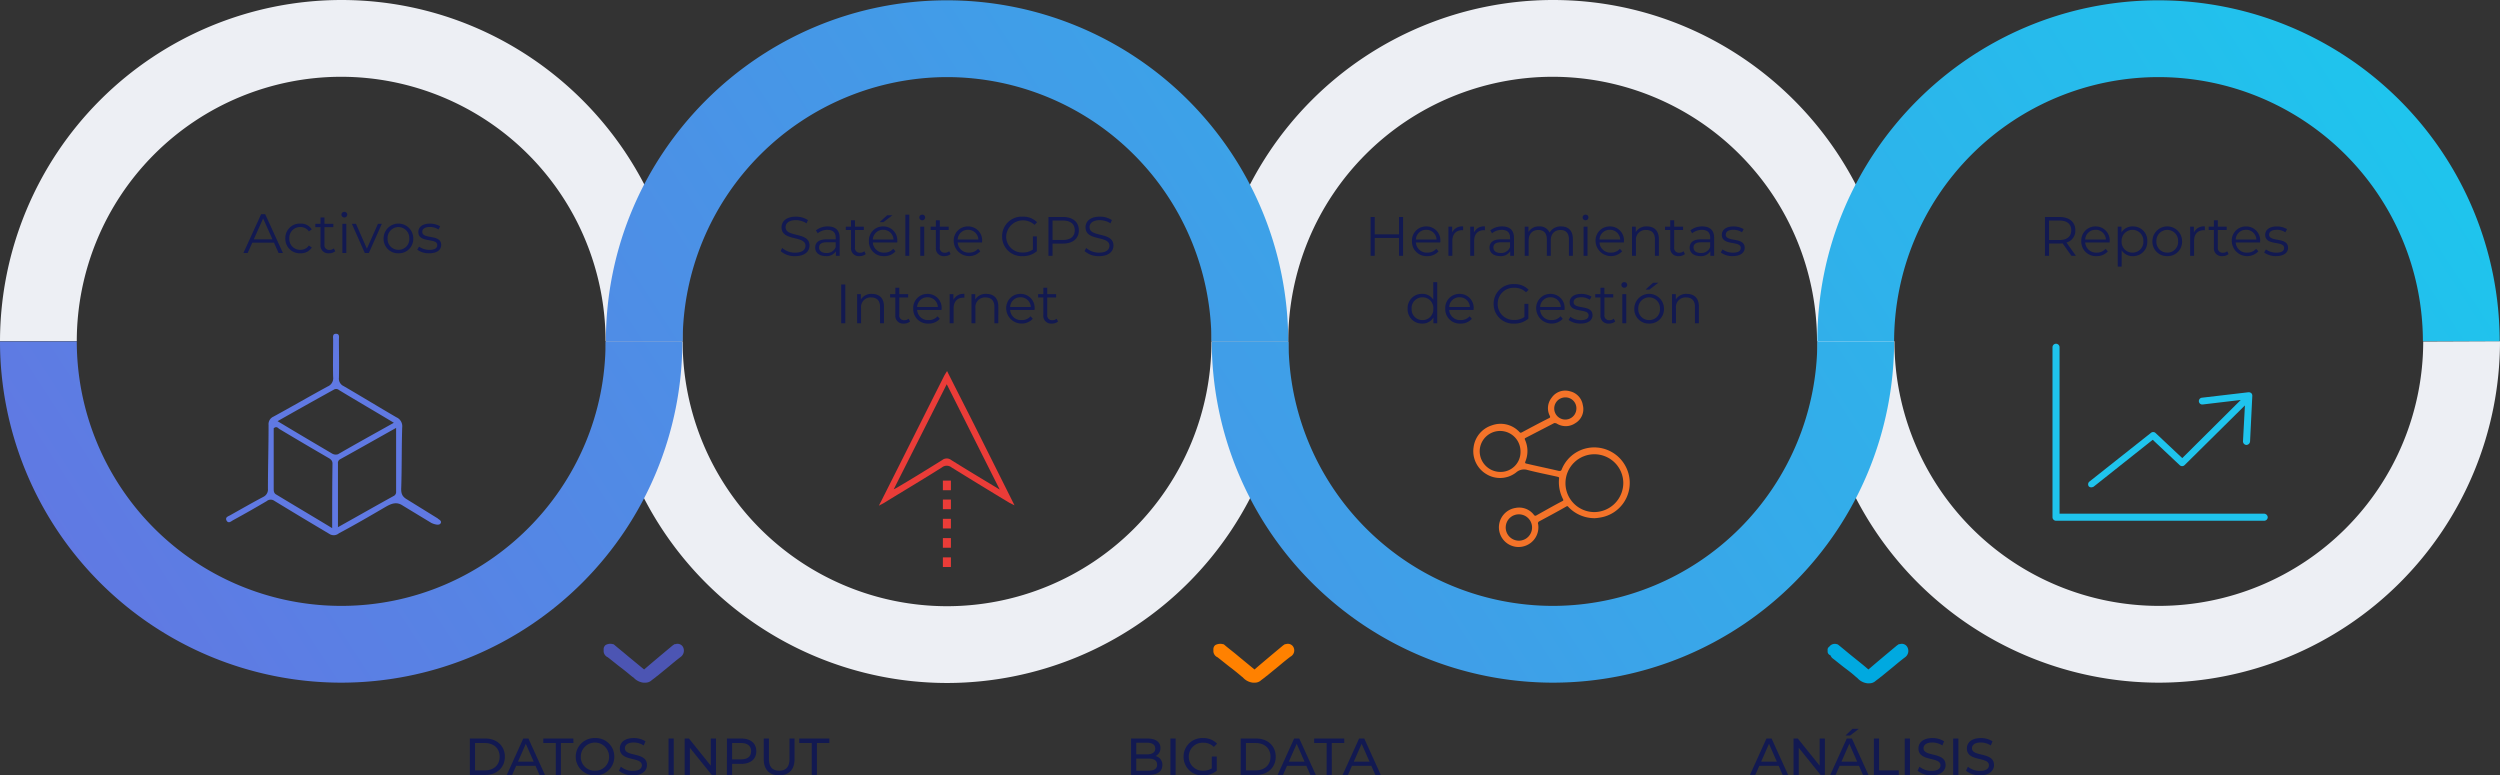 <svg xmlns="http://www.w3.org/2000/svg" xmlns:xlink="http://www.w3.org/1999/xlink" width="778.2" height="241.346" viewBox="0 0 778.2 241.346">
  <rect x="0" y="0" width="778.2" height="241.346" fill="#333333" stroke="none"/>
  <defs>
    <linearGradient id="linear-gradient" x1="1.005" y1="0.433" x2="-0.006" y2="0.611" gradientUnits="objectBoundingBox">
      <stop offset="0" stop-color="#1fc4ed"/>
      <stop offset="1" stop-color="#6079e3"/>
    </linearGradient>
  </defs>
  <g id="Grupo_17361" data-name="Grupo 17361" transform="translate(-8047 -1857)">
    <path id="Trazado_24" data-name="Trazado 24" d="M212.7,201.6a1.951,1.951,0,0,0-2.4-1.1h-.1a.764.764,0,0,0-.5.2l-.3.2c-3,2.5-6,5-8.9,7.5l-5.1-4.2c-1.4-1.2-2.8-2.3-4.2-3.5a.764.764,0,0,0-.5-.2,2.817,2.817,0,0,0-2.2.3,1.678,1.678,0,0,0-.6,1.4v.6a2.169,2.169,0,0,0,1.1,1.7l.2.1c1.3,1,2.5,2,3.8,3,1.2.9,2.3,1.8,3.5,2.8a4.233,4.233,0,0,0,.7.5,4.921,4.921,0,0,0,3.1,1.6h.6a2.85,2.85,0,0,0,2-.8l1.2-.9c.3-.3.7-.5,1-.8l3.3-2.7c1.2-1,2.4-2,3.6-2.9A2.437,2.437,0,0,0,212.7,201.6Zm-12.5,7,.7.8h0l-.7-.8Z" transform="translate(8047 1857)" fill="#4c55b3"/>
    <path id="Trazado_25" data-name="Trazado 25" d="M402.7,201.6a1.951,1.951,0,0,0-2.4-1.1h-.1a.764.764,0,0,0-.5.2l-.3.2c-3,2.5-6,5-8.9,7.5l-5.1-4.2c-1.4-1.2-2.9-2.3-4.3-3.5a.764.764,0,0,0-.5-.2,3.234,3.234,0,0,0-2.3.3,1.678,1.678,0,0,0-.6,1.4v.6a2.169,2.169,0,0,0,1.1,1.7c.1,0,.1.1.2.1,1.3,1,2.5,2,3.8,3,1.2.9,2.3,1.8,3.5,2.8.2.2.4.3.6.5a4.921,4.921,0,0,0,3.1,1.6h.6a2.85,2.85,0,0,0,2-.8l1.2-.9c.3-.3.7-.5,1-.8l3.3-2.7c1.2-1,2.4-2,3.6-2.9A2.193,2.193,0,0,0,402.7,201.6Z" transform="translate(8047 1857)" fill="#ff8100"/>
    <path id="Trazado_26" data-name="Trazado 26" d="M593.8,201.6a1.951,1.951,0,0,0-2.4-1.1h-.1a.764.764,0,0,0-.5.2l-.3.2c-3,2.5-6,5-8.9,7.5-1.6-1.4-3.4-2.8-5-4.1-1.5-1.2-2.9-2.4-4.4-3.6a1.056,1.056,0,0,0-.5-.2,2.106,2.106,0,0,0-2.2.7l-.2.2a.975.975,0,0,0-.4.9v.6a1.2,1.2,0,0,0,.7,1c.1,0,.1.1.2.1a2.509,2.509,0,0,0,.5.8c1.3,1,2.5,2,3.8,3,1.2.9,2.4,1.8,3.5,2.8.2.2.4.3.6.5a4.921,4.921,0,0,0,3.1,1.6h.6a2.85,2.85,0,0,0,2-.8l1.2-.9c.3-.3.7-.5,1-.8l3.3-2.7c1.2-1,2.4-2,3.6-2.9A2.419,2.419,0,0,0,593.8,201.6Zm-12.4,7,.7.8h0l-.7-.8Z" transform="translate(8047 1857)" fill="#00a9e0"/>
    <path id="Trazado_8844" data-name="Trazado 8844" d="M1.7,16H6.477c3.643,0,6.121-2.3,6.121-5.667S10.12,4.666,6.477,4.666H1.7Zm1.619-1.409V6.074H6.38c2.8,0,4.6,1.716,4.6,4.258s-1.8,4.258-4.6,4.258ZM23.381,16h1.7L19.932,4.666h-1.6L13.2,16h1.668l1.247-2.834h6.023Zm-6.7-4.129,2.445-5.554,2.445,5.554ZM28.449,16h1.6V6.074h3.886V4.666H24.563V6.074h3.886Zm12.209.13a5.743,5.743,0,0,0,6.007-5.8,5.743,5.743,0,0,0-6.007-5.8,5.8,5.8,0,1,0,0,11.593Zm0-1.441a4.264,4.264,0,0,1-4.42-4.356,4.4,4.4,0,0,1,8.808,0A4.256,4.256,0,0,1,40.658,14.688ZM52.446,16.13c3,0,4.388-1.49,4.388-3.222,0-4.161-6.865-2.429-6.865-5.2,0-.988.826-1.8,2.753-1.8a5.853,5.853,0,0,1,3.109.923l.534-1.3a6.668,6.668,0,0,0-3.643-1c-2.979,0-4.339,1.49-4.339,3.238,0,4.21,6.865,2.461,6.865,5.23,0,.988-.842,1.749-2.8,1.749a5.833,5.833,0,0,1-3.74-1.312l-.6,1.263A6.728,6.728,0,0,0,52.446,16.13ZM63.554,16h1.619V4.666H63.554ZM76.7,4.666v8.452L69.9,4.666H68.573V16h1.619V7.548L76.993,16h1.328V4.666Zm9.44,0h-4.42V16H83.34V12.567h2.8c2.947,0,4.728-1.49,4.728-3.951S89.088,4.666,86.141,4.666Zm-.049,6.493H83.34V6.074h2.753c2.073,0,3.157.923,3.157,2.542S88.165,11.159,86.093,11.159ZM97.978,16.13c3,0,4.793-1.733,4.793-5.02V4.666H101.2v6.38c0,2.51-1.166,3.643-3.206,3.643s-3.19-1.133-3.19-3.643V4.666H93.185V11.11C93.185,14.4,95,16.13,97.978,16.13ZM108.13,16h1.6V6.074h3.886V4.666h-9.375V6.074h3.886Z" transform="translate(8191.553 2082.217)" fill="#121951"/>
    <path id="Trazado_8845" data-name="Trazado 8845" d="M9.327,10.122A2.686,2.686,0,0,0,10.849,7.6c0-1.83-1.457-2.931-4.064-2.931H1.7V16H7.108c2.866,0,4.339-1.117,4.339-3.06A2.739,2.739,0,0,0,9.327,10.122ZM6.639,5.977c1.652,0,2.591.615,2.591,1.814S8.29,9.6,6.639,9.6H3.319V5.977Zm.4,8.711H3.319V10.916H7.044c1.8,0,2.769.583,2.769,1.894S8.841,14.688,7.044,14.688ZM13.958,16h1.619V4.666H13.958ZM26.83,13.96a4.8,4.8,0,0,1-2.655.729,4.3,4.3,0,0,1-4.5-4.356,4.289,4.289,0,0,1,4.518-4.356,4.493,4.493,0,0,1,3.287,1.312l1-1a5.681,5.681,0,0,0-4.356-1.749,5.751,5.751,0,0,0-6.072,5.8,5.742,5.742,0,0,0,6.04,5.8,6.7,6.7,0,0,0,4.291-1.441v-4.42H26.83Zm9,2.04H40.61c3.643,0,6.121-2.3,6.121-5.667S44.253,4.666,40.61,4.666H35.833Zm1.619-1.409V6.074h3.06c2.8,0,4.6,1.716,4.6,4.258s-1.8,4.258-4.6,4.258ZM57.514,16h1.7L54.065,4.666h-1.6L47.329,16H49l1.247-2.834h6.023Zm-6.7-4.129,2.445-5.554L55.7,11.871ZM62.582,16h1.6V6.074h3.886V4.666H58.7V6.074h3.886Zm15.156,0h1.7L74.289,4.666h-1.6L67.553,16h1.668l1.247-2.834h6.023Zm-6.7-4.129,2.445-5.554,2.445,5.554Z" transform="translate(8397.373 2082.217)" fill="#121951"/>
    <path id="Trazado_8846" data-name="Trazado 8846" d="M10.169,16h1.7L6.72,4.666h-1.6L-.016,16H1.652L2.9,13.166H8.922Zm-6.7-4.129L5.91,6.317l2.445,5.554ZM21.681,4.666v8.452l-6.8-8.452H13.553V16h1.619V7.548L21.973,16H23.3V4.666ZM33.89,1.638H31.914l-2.2,2.1H31.17ZM35.169,16h1.7L31.72,4.666h-1.6L24.984,16h1.668L27.9,13.166h6.023Zm-6.7-4.129,2.445-5.554,2.445,5.554ZM38.553,16h7.756V14.591H40.172V4.666H38.553Zm9.618,0H49.79V4.666H48.171Zm8.323.13c3,0,4.388-1.49,4.388-3.222,0-4.161-6.865-2.429-6.865-5.2,0-.988.826-1.8,2.753-1.8a5.853,5.853,0,0,1,3.109.923l.534-1.3a6.668,6.668,0,0,0-3.643-1c-2.979,0-4.339,1.49-4.339,3.238,0,4.21,6.865,2.461,6.865,5.23,0,.988-.842,1.749-2.8,1.749a5.833,5.833,0,0,1-3.74-1.312l-.6,1.263A6.728,6.728,0,0,0,56.494,16.13ZM63.246,16h1.619V4.666H63.246Zm8.323.13c3,0,4.388-1.49,4.388-3.222,0-4.161-6.865-2.429-6.865-5.2,0-.988.826-1.8,2.753-1.8a5.854,5.854,0,0,1,3.109.923l.534-1.3a6.668,6.668,0,0,0-3.643-1c-2.979,0-4.339,1.49-4.339,3.238,0,4.21,6.865,2.461,6.865,5.23,0,.988-.842,1.749-2.8,1.749a5.833,5.833,0,0,1-3.74-1.312l-.6,1.263A6.728,6.728,0,0,0,71.569,16.13Z" transform="translate(8591.741 2082.217)" fill="#121951"/>
    <path id="Trazado_8847" data-name="Trazado 8847" d="M11,17h1.347L6.822,4.91H5.561L.035,17h1.33l1.451-3.23H9.551Zm-7.72-4.266,2.9-6.494,2.9,6.494Zm14.491,4.352a4,4,0,0,0,3.558-1.8l-.915-.622A3.073,3.073,0,0,1,17.772,16a3.328,3.328,0,0,1-3.437-3.541,3.338,3.338,0,0,1,3.437-3.541,3.088,3.088,0,0,1,2.643,1.347l.915-.622a3.968,3.968,0,0,0-3.558-1.8,4.472,4.472,0,0,0-4.681,4.611A4.486,4.486,0,0,0,17.772,17.086Zm10.415-1.52a2.029,2.029,0,0,1-1.347.466,1.455,1.455,0,0,1-1.572-1.658V8.951h2.763V7.915H25.268V5.929H24.042V7.915H22.418V8.951h1.624v5.492a2.406,2.406,0,0,0,2.66,2.643,2.92,2.92,0,0,0,1.917-.639Zm3.282-9.637a.881.881,0,0,0,.9-.9.871.871,0,0,0-.9-.846.873.873,0,1,0,0,1.744ZM30.847,17h1.226V7.915H30.847ZM41.918,7.915l-3.437,7.738-3.4-7.738H33.8L37.825,17h1.261l4.042-9.085Zm6.39,9.171a4.469,4.469,0,0,0,4.611-4.629,4.62,4.62,0,0,0-9.24,0A4.483,4.483,0,0,0,48.308,17.086Zm0-1.088a3.326,3.326,0,0,1-3.385-3.541,3.38,3.38,0,1,1,6.753,0A3.313,3.313,0,0,1,48.308,16Zm9.551,1.088c2.366,0,3.748-1.019,3.748-2.591,0-3.489-5.89-1.641-5.89-4.093,0-.864.725-1.5,2.366-1.5a4.657,4.657,0,0,1,2.677.777l.535-.984a6.156,6.156,0,0,0-3.212-.846c-2.314,0-3.592,1.105-3.592,2.591,0,3.592,5.89,1.727,5.89,4.093,0,.9-.708,1.485-2.435,1.485A5.487,5.487,0,0,1,54.716,15l-.553.967A6.069,6.069,0,0,0,57.86,17.086Z" transform="translate(8122.727 1918.76)" fill="#121951"/>
    <path id="Trazado_8849" data-name="Trazado 8849" d="M5.3,17.1c3.092,0,4.508-1.52,4.508-3.3,0-4.4-7.444-2.4-7.444-5.717,0-1.209.984-2.193,3.2-2.193a6.224,6.224,0,0,1,3.316,1l.432-1.019A6.825,6.825,0,0,0,5.561,4.806c-3.074,0-4.456,1.537-4.456,3.316,0,4.473,7.444,2.435,7.444,5.751,0,1.192-.984,2.142-3.247,2.142a5.937,5.937,0,0,1-3.99-1.468l-.5.984A6.556,6.556,0,0,0,5.3,17.1ZM15.51,7.846a5.768,5.768,0,0,0-3.7,1.226l.553.915a4.628,4.628,0,0,1,3.023-1.071c1.693,0,2.573.846,2.573,2.4v.553H15.078c-2.608,0-3.506,1.174-3.506,2.573,0,1.572,1.261,2.643,3.316,2.643a3.411,3.411,0,0,0,3.126-1.5V17h1.174V11.369C19.189,9.021,17.859,7.846,15.51,7.846Zm-.432,8.273c-1.451,0-2.3-.656-2.3-1.71,0-.933.57-1.624,2.332-1.624h2.85v1.485A2.907,2.907,0,0,1,15.078,16.119Zm11.8-.553a2.029,2.029,0,0,1-1.347.466,1.455,1.455,0,0,1-1.572-1.658V8.951h2.763V7.915H23.956V5.929H22.729V7.915H21.106V8.951h1.624v5.492a2.406,2.406,0,0,0,2.66,2.643,2.92,2.92,0,0,0,1.917-.639ZM35.614,4.375H33.973L31.607,6.516h1.209Zm1.52,8.083a4.329,4.329,0,0,0-4.4-4.611,4.375,4.375,0,0,0-4.439,4.611,4.5,4.5,0,0,0,4.767,4.629A4.472,4.472,0,0,0,36.564,15.6l-.691-.794A3.581,3.581,0,0,1,33.092,16a3.363,3.363,0,0,1-3.575-3.161h7.6C37.116,12.7,37.134,12.561,37.134,12.458ZM32.729,8.9a3.16,3.16,0,0,1,3.23,3.023H29.517A3.156,3.156,0,0,1,32.729,8.9ZM39.638,17h1.226V4.185H39.638ZM44.906,5.929a.881.881,0,0,0,.9-.9.871.871,0,0,0-.9-.846.873.873,0,1,0,0,1.744ZM44.284,17H45.51V7.915H44.284Zm9-1.434a2.029,2.029,0,0,1-1.347.466,1.455,1.455,0,0,1-1.572-1.658V8.951h2.763V7.915H50.364V5.929H49.137V7.915H47.514V8.951h1.624v5.492a2.406,2.406,0,0,0,2.66,2.643,2.92,2.92,0,0,0,1.917-.639Zm10.259-3.109a4.329,4.329,0,0,0-4.4-4.611A4.375,4.375,0,0,0,54.7,12.458,4.8,4.8,0,0,0,62.972,15.6l-.691-.794A3.581,3.581,0,0,1,59.5,16a3.363,3.363,0,0,1-3.575-3.161h7.6C63.525,12.7,63.542,12.561,63.542,12.458ZM59.138,8.9a3.16,3.16,0,0,1,3.23,3.023H55.925A3.156,3.156,0,0,1,59.138,8.9Zm20.208,6.131a5.234,5.234,0,0,1-3.161.933,4.954,4.954,0,0,1-5.164-5.009,5.246,5.246,0,0,1,8.826-3.592l.794-.812A5.957,5.957,0,0,0,76.15,4.806a6.084,6.084,0,0,0-6.39,6.149A6.079,6.079,0,0,0,76.133,17.1a6.671,6.671,0,0,0,4.439-1.537V10.955H79.345ZM88.706,4.91H84.181V17h1.278V13.183h3.247c3.074,0,4.94-1.554,4.94-4.128C93.646,6.464,91.781,4.91,88.706,4.91Zm-.035,7.15H85.459V6.015h3.213c2.418,0,3.7,1.105,3.7,3.04C92.368,10.955,91.09,12.06,88.672,12.06ZM99.916,17.1c3.092,0,4.508-1.52,4.508-3.3,0-4.4-7.444-2.4-7.444-5.717,0-1.209.984-2.193,3.2-2.193a6.224,6.224,0,0,1,3.316,1l.432-1.019a6.825,6.825,0,0,0-3.748-1.071c-3.074,0-4.456,1.537-4.456,3.316,0,4.473,7.444,2.435,7.444,5.751,0,1.192-.984,2.142-3.247,2.142a5.937,5.937,0,0,1-3.99-1.468l-.5.984A6.556,6.556,0,0,0,99.916,17.1Z" transform="translate(8289.178 1919.636)" fill="#121951"/>
    <path id="Trazado_8848" data-name="Trazado 8848" d="M1.969,17H3.247V4.91H1.969Zm9.586-9.154A3.818,3.818,0,0,0,8.1,9.591V7.915H6.926V17H8.152V12.233A2.979,2.979,0,0,1,11.33,8.951c1.727,0,2.729.984,2.729,2.9V17h1.226V11.732C15.285,9.124,13.765,7.846,11.555,7.846Zm11.416,7.72a2.029,2.029,0,0,1-1.347.466,1.455,1.455,0,0,1-1.572-1.658V8.951h2.763V7.915H20.052V5.929H18.826V7.915H17.2V8.951h1.624v5.492a2.406,2.406,0,0,0,2.66,2.643,2.92,2.92,0,0,0,1.917-.639ZM33.23,12.458a4.329,4.329,0,0,0-4.4-4.611,4.375,4.375,0,0,0-4.439,4.611,4.5,4.5,0,0,0,4.767,4.629A4.472,4.472,0,0,0,32.66,15.6l-.691-.794A3.581,3.581,0,0,1,29.189,16a3.363,3.363,0,0,1-3.575-3.161h7.6C33.213,12.7,33.23,12.561,33.23,12.458ZM28.826,8.9a3.16,3.16,0,0,1,3.23,3.023H25.614A3.156,3.156,0,0,1,28.826,8.9Zm8.083.794V7.915H35.735V17h1.226V12.371c0-2.142,1.157-3.351,3.057-3.351.086,0,.19.017.294.017V7.846A3.426,3.426,0,0,0,36.909,9.694ZM47.151,7.846A3.818,3.818,0,0,0,43.7,9.591V7.915H42.522V17h1.226V12.233a2.979,2.979,0,0,1,3.178-3.282c1.727,0,2.729.984,2.729,2.9V17h1.226V11.732C50.882,9.124,49.362,7.846,47.151,7.846Zm15.026,4.611a4.329,4.329,0,0,0-4.4-4.611,4.375,4.375,0,0,0-4.439,4.611A4.8,4.8,0,0,0,61.607,15.6l-.691-.794A3.581,3.581,0,0,1,58.136,16a3.363,3.363,0,0,1-3.575-3.161h7.6C62.16,12.7,62.177,12.561,62.177,12.458ZM57.773,8.9A3.16,3.16,0,0,1,61,11.922H54.561A3.156,3.156,0,0,1,57.773,8.9Zm11.261,6.667a2.029,2.029,0,0,1-1.347.466,1.455,1.455,0,0,1-1.572-1.658V8.951h2.763V7.915H66.115V5.929H64.889V7.915H63.266V8.951h1.624v5.492a2.406,2.406,0,0,0,2.66,2.643,2.92,2.92,0,0,0,1.917-.639Z" transform="translate(8306.877 1940.636)" fill="#121951"/>
    <path id="Trazado_8850" data-name="Trazado 8850" d="M10.812,4.91V10.3H3.247V4.91H1.969V17H3.247V11.421h7.565V17h1.261V4.91Zm12.867,7.548a4.329,4.329,0,0,0-4.4-4.611,4.375,4.375,0,0,0-4.439,4.611A4.5,4.5,0,0,0,19.6,17.086,4.472,4.472,0,0,0,23.109,15.6l-.691-.794A3.581,3.581,0,0,1,19.638,16a3.363,3.363,0,0,1-3.575-3.161h7.6C23.662,12.7,23.679,12.561,23.679,12.458ZM19.275,8.9a3.16,3.16,0,0,1,3.23,3.023H16.062A3.156,3.156,0,0,1,19.275,8.9Zm8.083.794V7.915H26.184V17H27.41V12.371c0-2.142,1.157-3.351,3.057-3.351.086,0,.19.017.294.017V7.846A3.426,3.426,0,0,0,27.358,9.694Zm6.788,0V7.915H32.971V17H34.2V12.371c0-2.142,1.157-3.351,3.057-3.351.086,0,.19.017.294.017V7.846A3.426,3.426,0,0,0,34.146,9.694ZM42.92,7.846a5.768,5.768,0,0,0-3.7,1.226l.553.915A4.628,4.628,0,0,1,42.8,8.917c1.693,0,2.573.846,2.573,2.4v.553H42.488c-2.608,0-3.506,1.174-3.506,2.573,0,1.572,1.261,2.643,3.316,2.643a3.411,3.411,0,0,0,3.126-1.5V17H46.6V11.369C46.6,9.021,45.269,7.846,42.92,7.846Zm-.432,8.273c-1.451,0-2.3-.656-2.3-1.71,0-.933.57-1.624,2.332-1.624h2.85v1.485A2.907,2.907,0,0,1,42.488,16.119ZM61.262,7.846A3.956,3.956,0,0,0,57.67,9.763a3.263,3.263,0,0,0-3.23-1.917,3.674,3.674,0,0,0-3.333,1.727V7.915H49.932V17h1.226V12.233c0-2.073,1.192-3.282,3.04-3.282,1.658,0,2.625.984,2.625,2.9V17H58.05V12.233c0-2.073,1.174-3.282,3.04-3.282,1.641,0,2.608.984,2.608,2.9V17h1.226V11.732C64.924,9.124,63.473,7.846,61.262,7.846Zm7.617-1.917a.881.881,0,0,0,.9-.9.871.871,0,0,0-.9-.846.873.873,0,1,0,0,1.744ZM68.257,17h1.226V7.915H68.257Zm12.574-4.542a4.329,4.329,0,0,0-4.4-4.611,4.375,4.375,0,0,0-4.439,4.611A4.8,4.8,0,0,0,80.261,15.6l-.691-.794A3.581,3.581,0,0,1,76.789,16a3.363,3.363,0,0,1-3.575-3.161h7.6C80.813,12.7,80.831,12.561,80.831,12.458ZM76.426,8.9a3.16,3.16,0,0,1,3.23,3.023H73.214A3.156,3.156,0,0,1,76.426,8.9ZM87.964,7.846a3.818,3.818,0,0,0-3.454,1.744V7.915H83.335V17h1.226V12.233a2.979,2.979,0,0,1,3.178-3.282c1.727,0,2.729.984,2.729,2.9V17h1.226V11.732C91.694,9.124,90.174,7.846,87.964,7.846Zm11.416,7.72a2.029,2.029,0,0,1-1.347.466,1.455,1.455,0,0,1-1.572-1.658V8.951h2.763V7.915H96.461V5.929H95.235V7.915H93.612V8.951h1.624v5.492a2.406,2.406,0,0,0,2.66,2.643,2.92,2.92,0,0,0,1.917-.639Zm5.838-7.72a5.768,5.768,0,0,0-3.7,1.226l.553.915A4.628,4.628,0,0,1,105.1,8.917c1.693,0,2.573.846,2.573,2.4v.553h-2.884c-2.608,0-3.506,1.174-3.506,2.573,0,1.572,1.261,2.643,3.316,2.643a3.411,3.411,0,0,0,3.126-1.5V17H108.9V11.369C108.9,9.021,107.567,7.846,105.218,7.846Zm-.432,8.273c-1.451,0-2.3-.656-2.3-1.71,0-.933.57-1.624,2.332-1.624h2.85v1.485A2.906,2.906,0,0,1,104.786,16.119Zm9.879.967c2.366,0,3.748-1.019,3.748-2.591,0-3.489-5.89-1.641-5.89-4.093,0-.864.725-1.5,2.366-1.5a4.657,4.657,0,0,1,2.677.777l.535-.984a6.156,6.156,0,0,0-3.213-.846c-2.314,0-3.592,1.105-3.592,2.591,0,3.592,5.89,1.727,5.89,4.093,0,.9-.708,1.485-2.435,1.485A5.487,5.487,0,0,1,111.522,15l-.553.967A6.069,6.069,0,0,0,114.665,17.086Z" transform="translate(8471.676 1919.635)" fill="#121951"/>
    <path id="Trazado_8851" data-name="Trazado 8851" d="M8.774,4.185V9.642a3.968,3.968,0,0,0-3.454-1.8A4.395,4.395,0,0,0,.794,12.458,4.409,4.409,0,0,0,5.32,17.086,3.935,3.935,0,0,0,8.826,15.2V17H10V4.185ZM5.423,16a3.326,3.326,0,0,1-3.385-3.541A3.326,3.326,0,0,1,5.423,8.917a3.323,3.323,0,0,1,3.368,3.541A3.323,3.323,0,0,1,5.423,16Zm15.924-3.541a4.329,4.329,0,0,0-4.4-4.611A4.375,4.375,0,0,0,12.5,12.458a4.5,4.5,0,0,0,4.767,4.629A4.472,4.472,0,0,0,20.778,15.6l-.691-.794A3.581,3.581,0,0,1,17.306,16a3.363,3.363,0,0,1-3.575-3.161h7.6C21.33,12.7,21.348,12.561,21.348,12.458ZM16.943,8.9a3.16,3.16,0,0,1,3.23,3.023H13.731A3.156,3.156,0,0,1,16.943,8.9Zm20.208,6.131a5.234,5.234,0,0,1-3.161.933,4.954,4.954,0,0,1-5.164-5.009,4.949,4.949,0,0,1,5.181-5.009,4.931,4.931,0,0,1,3.644,1.416l.794-.812a5.957,5.957,0,0,0-4.491-1.744,6.084,6.084,0,0,0-6.39,6.149A6.079,6.079,0,0,0,33.938,17.1a6.671,6.671,0,0,0,4.439-1.537V10.955H37.151Zm12.5-2.573a4.329,4.329,0,0,0-4.4-4.611,4.375,4.375,0,0,0-4.439,4.611A4.8,4.8,0,0,0,49.086,15.6l-.691-.794A3.581,3.581,0,0,1,45.614,16a3.363,3.363,0,0,1-3.575-3.161h7.6C49.638,12.7,49.656,12.561,49.656,12.458ZM45.251,8.9a3.16,3.16,0,0,1,3.23,3.023H42.039A3.156,3.156,0,0,1,45.251,8.9ZM54.6,17.086c2.366,0,3.748-1.019,3.748-2.591,0-3.489-5.89-1.641-5.89-4.093,0-.864.725-1.5,2.366-1.5a4.657,4.657,0,0,1,2.677.777l.535-.984a6.156,6.156,0,0,0-3.212-.846c-2.314,0-3.592,1.105-3.592,2.591,0,3.592,5.89,1.727,5.89,4.093,0,.9-.708,1.485-2.435,1.485A5.487,5.487,0,0,1,51.452,15l-.553.967A6.069,6.069,0,0,0,54.6,17.086Zm10.363-1.52a2.029,2.029,0,0,1-1.347.466,1.455,1.455,0,0,1-1.572-1.658V8.951H64.8V7.915H62.039V5.929H60.813V7.915H59.189V8.951h1.624v5.492a2.406,2.406,0,0,0,2.66,2.643,2.92,2.92,0,0,0,1.917-.639ZM68.24,5.929a.881.881,0,0,0,.9-.9.871.871,0,0,0-.9-.846.873.873,0,1,0,0,1.744ZM67.618,17h1.226V7.915H67.618ZM74.837,6.516h1.209l2.8-2.142H77.2Zm1.14,10.57a4.469,4.469,0,0,0,4.611-4.629,4.62,4.62,0,0,0-9.24,0A4.483,4.483,0,0,0,75.977,17.086Zm0-1.088a3.326,3.326,0,0,1-3.385-3.541,3.38,3.38,0,1,1,6.753,0A3.313,3.313,0,0,1,75.977,16ZM87.722,7.846a3.818,3.818,0,0,0-3.454,1.744V7.915H83.093V17h1.226V12.233A2.979,2.979,0,0,1,87.5,8.951c1.727,0,2.729.984,2.729,2.9V17h1.226V11.732C91.453,9.124,89.933,7.846,87.722,7.846Z" transform="translate(8484.375 1940.635)" fill="#121951"/>
    <path id="Trazado_8852" data-name="Trazado 8852" d="M11.624,17,8.67,12.855a3.748,3.748,0,0,0,2.763-3.8c0-2.591-1.865-4.145-4.94-4.145H1.969V17H3.247V13.166H6.494a8.606,8.606,0,0,0,.967-.052L10.225,17ZM6.46,12.078H3.247V6.015H6.46c2.418,0,3.7,1.105,3.7,3.04C10.156,10.955,8.878,12.078,6.46,12.078Zm15.665.38a4.329,4.329,0,0,0-4.4-4.611,4.375,4.375,0,0,0-4.439,4.611,4.5,4.5,0,0,0,4.767,4.629A4.472,4.472,0,0,0,21.555,15.6l-.691-.794A3.581,3.581,0,0,1,18.083,16a3.363,3.363,0,0,1-3.575-3.161h7.6C22.108,12.7,22.125,12.561,22.125,12.458ZM17.721,8.9a3.16,3.16,0,0,1,3.23,3.023H14.508A3.156,3.156,0,0,1,17.721,8.9ZM29.31,7.846A3.957,3.957,0,0,0,25.8,9.711v-1.8H24.629V20.351h1.226V15.29a3.968,3.968,0,0,0,3.454,1.8,4.4,4.4,0,0,0,4.525-4.629A4.395,4.395,0,0,0,29.31,7.846ZM29.223,16a3.326,3.326,0,0,1-3.385-3.541,3.389,3.389,0,1,1,6.77,0A3.336,3.336,0,0,1,29.223,16Zm10.829,1.088a4.469,4.469,0,0,0,4.611-4.629,4.62,4.62,0,0,0-9.24,0A4.483,4.483,0,0,0,40.053,17.086Zm0-1.088a3.326,3.326,0,0,1-3.385-3.541,3.38,3.38,0,1,1,6.753,0A3.313,3.313,0,0,1,40.053,16Zm8.29-6.3V7.915H47.168V17h1.226V12.371c0-2.142,1.157-3.351,3.057-3.351.086,0,.19.017.294.017V7.846A3.426,3.426,0,0,0,48.343,9.694Zm10.363,5.872a2.029,2.029,0,0,1-1.347.466,1.455,1.455,0,0,1-1.572-1.658V8.951H58.55V7.915H55.787V5.929H54.561V7.915H52.937V8.951h1.624v5.492a2.406,2.406,0,0,0,2.66,2.643,2.92,2.92,0,0,0,1.917-.639Zm10.259-3.109a4.329,4.329,0,0,0-4.4-4.611,4.375,4.375,0,0,0-4.439,4.611A4.8,4.8,0,0,0,68.4,15.6l-.691-.794A3.581,3.581,0,0,1,64.924,16a3.363,3.363,0,0,1-3.575-3.161h7.6C68.948,12.7,68.965,12.561,68.965,12.458ZM64.561,8.9a3.16,3.16,0,0,1,3.23,3.023H61.348A3.156,3.156,0,0,1,64.561,8.9ZM73.9,17.086c2.366,0,3.748-1.019,3.748-2.591,0-3.489-5.89-1.641-5.89-4.093,0-.864.725-1.5,2.366-1.5a4.657,4.657,0,0,1,2.677.777l.535-.984a6.156,6.156,0,0,0-3.213-.846c-2.314,0-3.592,1.105-3.592,2.591,0,3.592,5.89,1.727,5.89,4.093,0,.9-.708,1.485-2.435,1.485A5.487,5.487,0,0,1,70.761,15l-.553.967A6.069,6.069,0,0,0,73.9,17.086Z" transform="translate(8681.578 1919.636)" fill="#121951"/>
    <path id="Unión_2" data-name="Unión 2" d="M-9046.4,870.4v-.1h23.9v.1a82.367,82.367,0,0,0,82.3,82.3,82.368,82.368,0,0,0,82.3-82.3v-.1h23.9v.1a106.333,106.333,0,0,1-106.2,106.2A106.332,106.332,0,0,1-9046.4,870.4Zm377.2-.1v-.1h-.2a82.368,82.368,0,0,0-82.3-82.3,82.368,82.368,0,0,0-82.3,82.3h-23.8A106.333,106.333,0,0,1-8751.6,764c58.5,0,106.2,47.7,106.1,106.2h.2v.1a82.369,82.369,0,0,0,82.3,82.3,82.369,82.369,0,0,0,82.3-82.3l23.9-.1v.1A106.333,106.333,0,0,1-8563,976.5,106.332,106.332,0,0,1-8669.2,870.3Zm-377.3-.1a82.37,82.37,0,0,0-82.3-82.3,82.368,82.368,0,0,0-82.3,82.3H-9235A106.4,106.4,0,0,1-9128.8,764c58.6,0,106.3,47.7,106.2,106.2Z" transform="translate(17282 1093)" fill="#edeff4"/>
    <path id="Unión_1" data-name="Unión 1" d="M-8857.8,870.2h23.9a82.367,82.367,0,0,0,82.3,82.3,82.433,82.433,0,0,0,82.3-82.3h23.9a106.264,106.264,0,0,1-106.2,106.2A106.331,106.331,0,0,1-8857.8,870.2Zm-377.2,0h23.9a82.367,82.367,0,0,0,82.3,82.3c45.4,0,82.4-37,82.3-82.3h23.9a106.267,106.267,0,0,1-106.2,106.2A106.33,106.33,0,0,1-9235,870.2Zm754.2-.1a82.347,82.347,0,0,0-82.3-82.2,82.348,82.348,0,0,0-82.3,82.2h-23.9c0-58.5,47.7-106.1,106.2-106.1a106.247,106.247,0,0,1,106.2,106.1Zm-377.1,0a82.411,82.411,0,0,0-82.3-82.2,82.474,82.474,0,0,0-82.3,82.2h-23.9c0-58.5,47.7-106.1,106.2-106.1A106.247,106.247,0,0,1-8834,870.1Z" transform="translate(17282 1093.1)" fill="url(#linear-gradient)"/>
    <g id="Grupo_15" data-name="Grupo 15" transform="translate(8047 1857)">
      <path id="Trazado_35" data-name="Trazado 35" d="M126.6,155.4c-1.5-.9-1.8-1.9-1.7-3.7.2-6.2.1-12.5.3-18.7a3.012,3.012,0,0,0-1.8-3.1c-5.5-3.2-10.9-6.5-16.4-9.7a2.549,2.549,0,0,1-1.5-2.6c.1-3.9,0-7.9,0-11.8,0-.8.3-1.9-.9-1.9s-.9,1.1-.9,1.9c0,3.9-.1,7.7,0,11.6a2.754,2.754,0,0,1-1.7,2.9c-5.7,3.1-11.2,6.3-16.9,9.4a2.55,2.55,0,0,0-1.5,2.6c0,6.6-.2,13.2-.2,19.8a2.55,2.55,0,0,1-1.5,2.6c-3.4,1.8-6.7,3.7-10.1,5.6-.6.4-1.8.6-1.3,1.7.6,1.1,1.4.3,2.1-.1,3.5-1.9,7-3.9,10.4-5.9a1.95,1.95,0,0,1,2.4-.1c5.9,3.6,11.4,6.9,17.3,10.4a2.474,2.474,0,0,0,2.8-.3c4.9-2.6,9.7-5.4,14.5-8.2,1.9-1.1,3.5-1.7,5.4-.4,0,0,9.4,5.7,8.9,5.4-1.1-.6,1.7,1.1,2.7.3.9-1-.7-1.5-.7-1.7Zm-23.2,9c-6.1-3.7-11.7-7-17.3-10.4-.8-.4-.9-1-.9-1.8V133.3c.9-.7,1.3-.1,1.7.2,5,3,10.1,6,15.1,8.9.7.4,1.5.8,1.5,1.9C103.4,150.9,103.4,157.4,103.4,164.4Zm0-23.2c-5.6-3.3-11.2-6.6-17-10.1,6-3.4,11.7-6.6,17.5-9.8a1.347,1.347,0,0,1,1.6.1c5.6,3.4,11.3,6.7,17.1,10.2-5.9,3.3-11.7,6.5-17.4,9.8A2.247,2.247,0,0,1,103.4,141.2Zm19.3,13.1c-5.8,3.2-11.6,6.5-17.5,9.8V144.3a1.286,1.286,0,0,1,.6-1.3c5.8-3.2,11.6-6.5,17.5-9.8V153A1.371,1.371,0,0,1,122.7,154.3Z" fill="#6079e3"/>
    </g>
    <g id="Grupo_16" data-name="Grupo 16" transform="translate(8047 1857)">
      <path id="Trazado_36" data-name="Trazado 36" d="M304,133.7c-3-6-6.2-12.2-9.2-18.2l-.8,1.3c-6.6,13.1-13.2,26.3-19.8,39.4a13.392,13.392,0,0,0-.6,1.2l1.5-.8c6-3.7,12.1-7.3,18.1-11.1a2.4,2.4,0,0,1,3,0c6,3.7,12,7.4,18,11l1.6.8Zm-7.9,9.5a2.253,2.253,0,0,0-2.8,0c-4.5,2.8-9,5.6-13.6,8.3a10.191,10.191,0,0,1-1.5.8c5.5-10.9,10.9-21.6,16.5-32.7,5.5,10.9,10.9,21.7,16.5,32.8C305.9,149.2,300.9,146.2,296.1,143.2Z" fill="#eb3c38"/>
      <rect id="Rectángulo_6" data-name="Rectángulo 6" width="2.5" height="3" transform="translate(293.5 149.6)" fill="#eb3c38"/>
      <rect id="Rectángulo_7" data-name="Rectángulo 7" width="2.5" height="3" transform="translate(293.5 155.5)" fill="#eb3c38"/>
      <rect id="Rectángulo_8" data-name="Rectángulo 8" width="2.5" height="3" transform="translate(293.5 161.5)" fill="#eb3c38"/>
      <rect id="Rectángulo_9" data-name="Rectángulo 9" width="2.5" height="3" transform="translate(293.5 167.5)" fill="#eb3c38"/>
      <rect id="Rectángulo_10" data-name="Rectángulo 10" width="2.5" height="3" transform="translate(293.5 173.5)" fill="#eb3c38"/>
    </g>
    <path id="Trazado_37" data-name="Trazado 37" d="M507.2,148.8a11.064,11.064,0,0,0-10.1-9.5,10.908,10.908,0,0,0-11,6.9c-.2.4-.4.4-.8.4-3.4-.8-6.8-1.5-10.2-2.3-.4-.1-.4-.2-.3-.6a8.465,8.465,0,0,0-.1-6.8c-.2-.4,0-.5.2-.6l8.7-4.5c.3-.2.5-.1.9,0a5.283,5.283,0,0,0,5.9-.1,5.042,5.042,0,0,0,2.3-5.6,5.226,5.226,0,0,0-4-4.3,5.127,5.127,0,0,0-5.7,2,5.2,5.2,0,0,0-.6,5.6c.2.4.2.6-.3.8-2.8,1.4-5.6,2.9-8.4,4.4-.4.2-.5.1-.8-.2a7.975,7.975,0,0,0-8.5-2,8.213,8.213,0,0,0-5.7,6.8,8.3,8.3,0,0,0,4,8.4,8.14,8.14,0,0,0,9.2-.5,3.7,3.7,0,0,1,3.6-.8c3.1.8,6.2,1.4,9.3,2.1.3.1.6.1.5.6a11.5,11.5,0,0,0,1.2,6.3c.2.4.2.5-.2.7-2.7,1.4-5.3,2.9-8,4.4a.529.529,0,0,1-.8-.1,5.755,5.755,0,0,0-5.7-2.2,6.119,6.119,0,1,0,3,11.8,6.108,6.108,0,0,0,4-6.7.687.687,0,0,1,.3-.9c2.8-1.5,5.6-3,8.4-4.6.3-.2.5-.2.7.1a11.251,11.251,0,0,0,8.2,3.5,12.767,12.767,0,0,0,1.7-.2A10.9,10.9,0,0,0,507.2,148.8Zm-19.9-25.1a3.394,3.394,0,0,1,3.4,3.5,3.45,3.45,0,1,1-3.4-3.5ZM467,146.9a6.444,6.444,0,0,1-6.4-6.4,6.35,6.35,0,1,1,12.7,0A6.176,6.176,0,0,1,467,146.9Zm5.8,21.4a4.1,4.1,0,0,1,0-8.2,4.1,4.1,0,0,1,0,8.2Zm23.5-8.9a9,9,0,1,1,9-9A9.092,9.092,0,0,1,496.3,159.4Z" transform="translate(8047 1857)" fill="#f47329"/>
    <g id="Grupo_17" data-name="Grupo 17" transform="translate(8047 1857)">
      <path id="Trazado_38" data-name="Trazado 38" d="M704.8,159.9H641.1V108.1a1.1,1.1,0,1,0-2.2,0V161a1.11,1.11,0,0,0,1.1,1.1h64.8a1.11,1.11,0,0,0,1.1-1.1A1.182,1.182,0,0,0,704.8,159.9Z" fill="#1fc4ed"/>
      <path id="Trazado_39" data-name="Trazado 39" d="M651,151.7a1.854,1.854,0,0,0,.7-.2l18.4-14.6,8.4,7.9a1.088,1.088,0,0,0,1.5,0l18.8-18.6-.6,11.1a1.12,1.12,0,0,0,1,1.2h.1a1.182,1.182,0,0,0,1.1-1.1l.7-14.2a1.135,1.135,0,0,0-.3-.8,1.222,1.222,0,0,0-.9-.3l-14.5,1.7a1.061,1.061,0,1,0,.3,2.1l11.8-1.4-18.2,18.1-8.3-7.8a1.071,1.071,0,0,0-1.4-.1l-19.2,15.2a1.1,1.1,0,0,0-.2,1.5A1.136,1.136,0,0,0,651,151.7Z" fill="#1fc4ed"/>
    </g>
  </g>
</svg>
